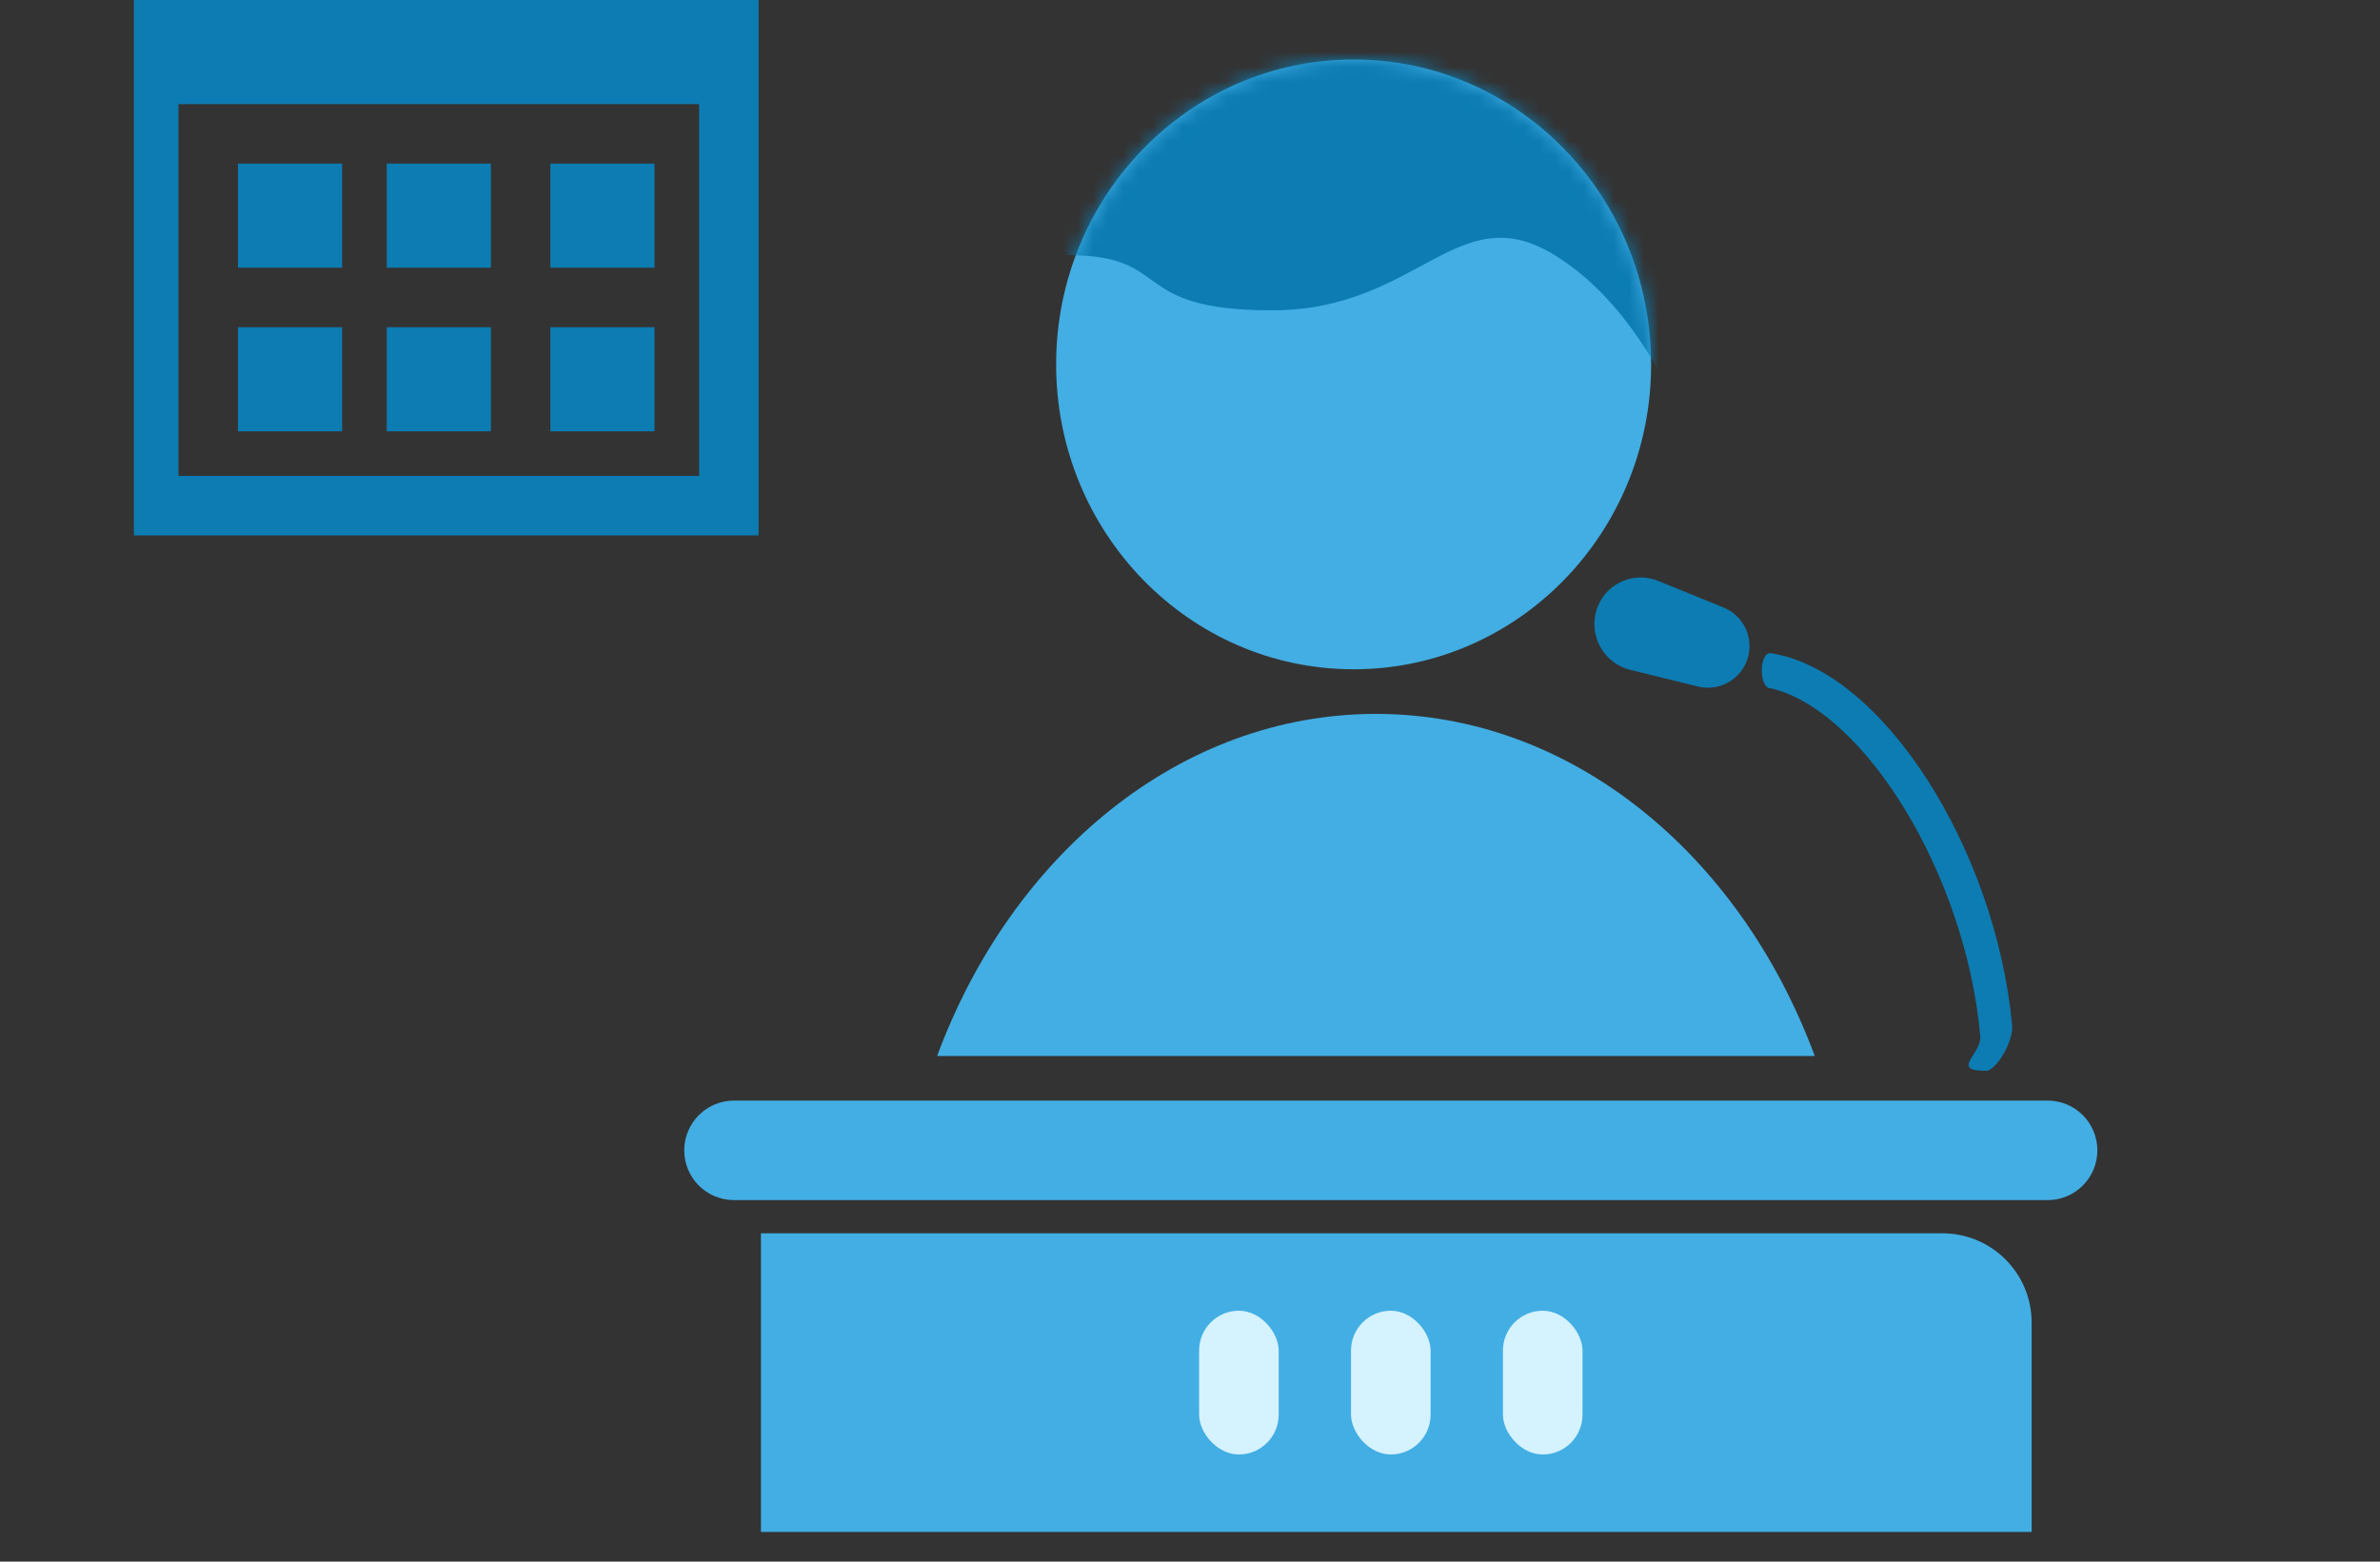 <?xml version="1.0" encoding="UTF-8"?>
<svg width="160px" height="105px" viewBox="0 0 160 105" version="1.1" xmlns="http://www.w3.org/2000/svg" xmlns:xlink="http://www.w3.org/1999/xlink">
    <rect x="0" y="0" width="160" height="105" fill="#333333" stroke="none"/>
    <!-- Generator: Sketch 50.2 (55047) - http://www.bohemiancoding.com/sketch -->
    <title>Export asset board 2</title>
    <desc>Created with Sketch.</desc>
    <defs>
        <ellipse id="path-1" cx="28" cy="20.5" rx="20" ry="20.5"></ellipse>
    </defs>
    <g id="Export-asset-board-2" stroke="none" stroke-width="1" fill="none" fill-rule="evenodd">
        <g id="new-calendar-icon" transform="translate(9, -3)">
            <g id="Group-5-Copy" transform="translate(37, 7)">
                <g id="boy" transform="translate(17, 0)">
                    <path d="M-2.73114864e-14,67 C5.019,53.45 16.339,44 29.5,44 C42.661,44 53.981,53.45 59,67 L-3.19744231e-14,67 Z" id="Combined-Shape" fill="#42AEE3"></path>
                    <mask id="mask-2" fill="white">
                        <use xlink:href="#path-1"></use>
                    </mask>
                    <use id="Mask" fill="#42AEE3" xlink:href="#path-1"></use>
                    <path d="M8.78,13.157 C15.984,13.157 12.709,16.865 22.532,16.865 C32.355,16.865 34.974,9.112 41.522,13.157 C45.888,15.854 49.381,21.135 52,29 L52,4.393 L35.956,-1 L22.532,-1 L13.037,1.697 C5.397,9.337 3.978,13.157 8.78,13.157 Z" id="hair" fill="#0C7CB3" mask="url(#mask-2)"></path>
                </g>
                <g id="hearing-block-copy" transform="translate(0, 70)">
                    <path d="M5.155,8.923 L84.581,8.923 C87.895,8.923 90.581,11.609 90.581,14.923 L90.581,29 L5.155,29 L5.155,8.923 Z" id="Rectangle-43" fill="#42AEE3"></path>
                    <path d="M3.346,0 L91.654,-4.4408921e-16 C93.502,-7.83566766e-16 95,1.498 95,3.346 L95,3.346 C95,5.194 93.502,6.692 91.654,6.692 L3.346,6.692 C1.498,6.692 2.26318371e-16,5.194 0,3.346 L0,3.346 C-2.26318371e-16,1.498 1.498,-5.48700864e-16 3.346,-8.8817842e-16 Z" id="Rectangle-43-Copy" fill="#42AEE3"></path>
                    <g id="Group-2" transform="translate(34.612, 14.128)" fill="#D5F2FF">
                        <rect id="Rectangle-44" x="0" y="0" width="5.35" height="9.667" rx="2.675"></rect>
                        <rect id="Rectangle-44-Copy" x="10.213" y="0" width="5.35" height="9.667" rx="2.675"></rect>
                        <rect id="Rectangle-44-Copy-2" x="20.426" y="0" width="5.35" height="9.667" rx="2.675"></rect>
                    </g>
                </g>
                <g id="Group-3-Copy" transform="translate(75, 51) scale(-1, 1) translate(-75, -51) translate(60, 34)" fill="#0C7CB3">
                    <path d="M1.292,5.913 C8.818,7.033 16.437,19.056 17.554,30.921 C17.663,32.075 16.437,34 15.808,34 C13.346,34 15.523,32.874 15.414,31.66 C14.441,20.827 7.669,9.839 1.397,8.289 C0.512,8.375 0.526,5.913 1.292,5.913 Z" id="Path-66-Copy" transform="translate(9.143, 19.957) scale(-1, 1) translate(-9.143, -19.957) "></path>
                    <path d="M21.594,1.522 L26.333,1.865 C27.797,1.971 28.93,3.189 28.93,4.657 L28.93,4.657 C28.93,6.125 27.797,7.343 26.333,7.45 L21.672,7.79 C19.921,7.918 18.398,6.602 18.27,4.851 C18.266,4.786 18.263,4.722 18.262,4.657 L18.262,4.657 C18.242,2.941 19.617,1.533 21.333,1.514 C21.42,1.513 21.507,1.515 21.594,1.522 Z" id="Rectangle-Copy" transform="translate(23.596, 4.656) scale(-1, 1) rotate(18) translate(-23.596, -4.656) "></path>
                </g>
            </g>
            <path d="M35,32 L28,32 L28,25 L35,25 L35,32 Z M24,14 L17,14 L17,21 L24,21 L24,14 Z M35,14 L28,14 L28,21 L35,21 L35,14 Z M14,25 L7,25 L7,32 L14,32 L14,25 Z M42,0 L42,39 L0,39 L0,0 L42,0 Z M38,10 L3,10 L3,35 L38,35 L38,10 Z M24,25 L17,25 L17,32 L24,32 L24,25 Z M14,14 L7,14 L7,21 L14,21 L14,14 Z" id="Shape" fill="#0C7CB3" fill-rule="nonzero"></path>
        </g>
    </g>
</svg>